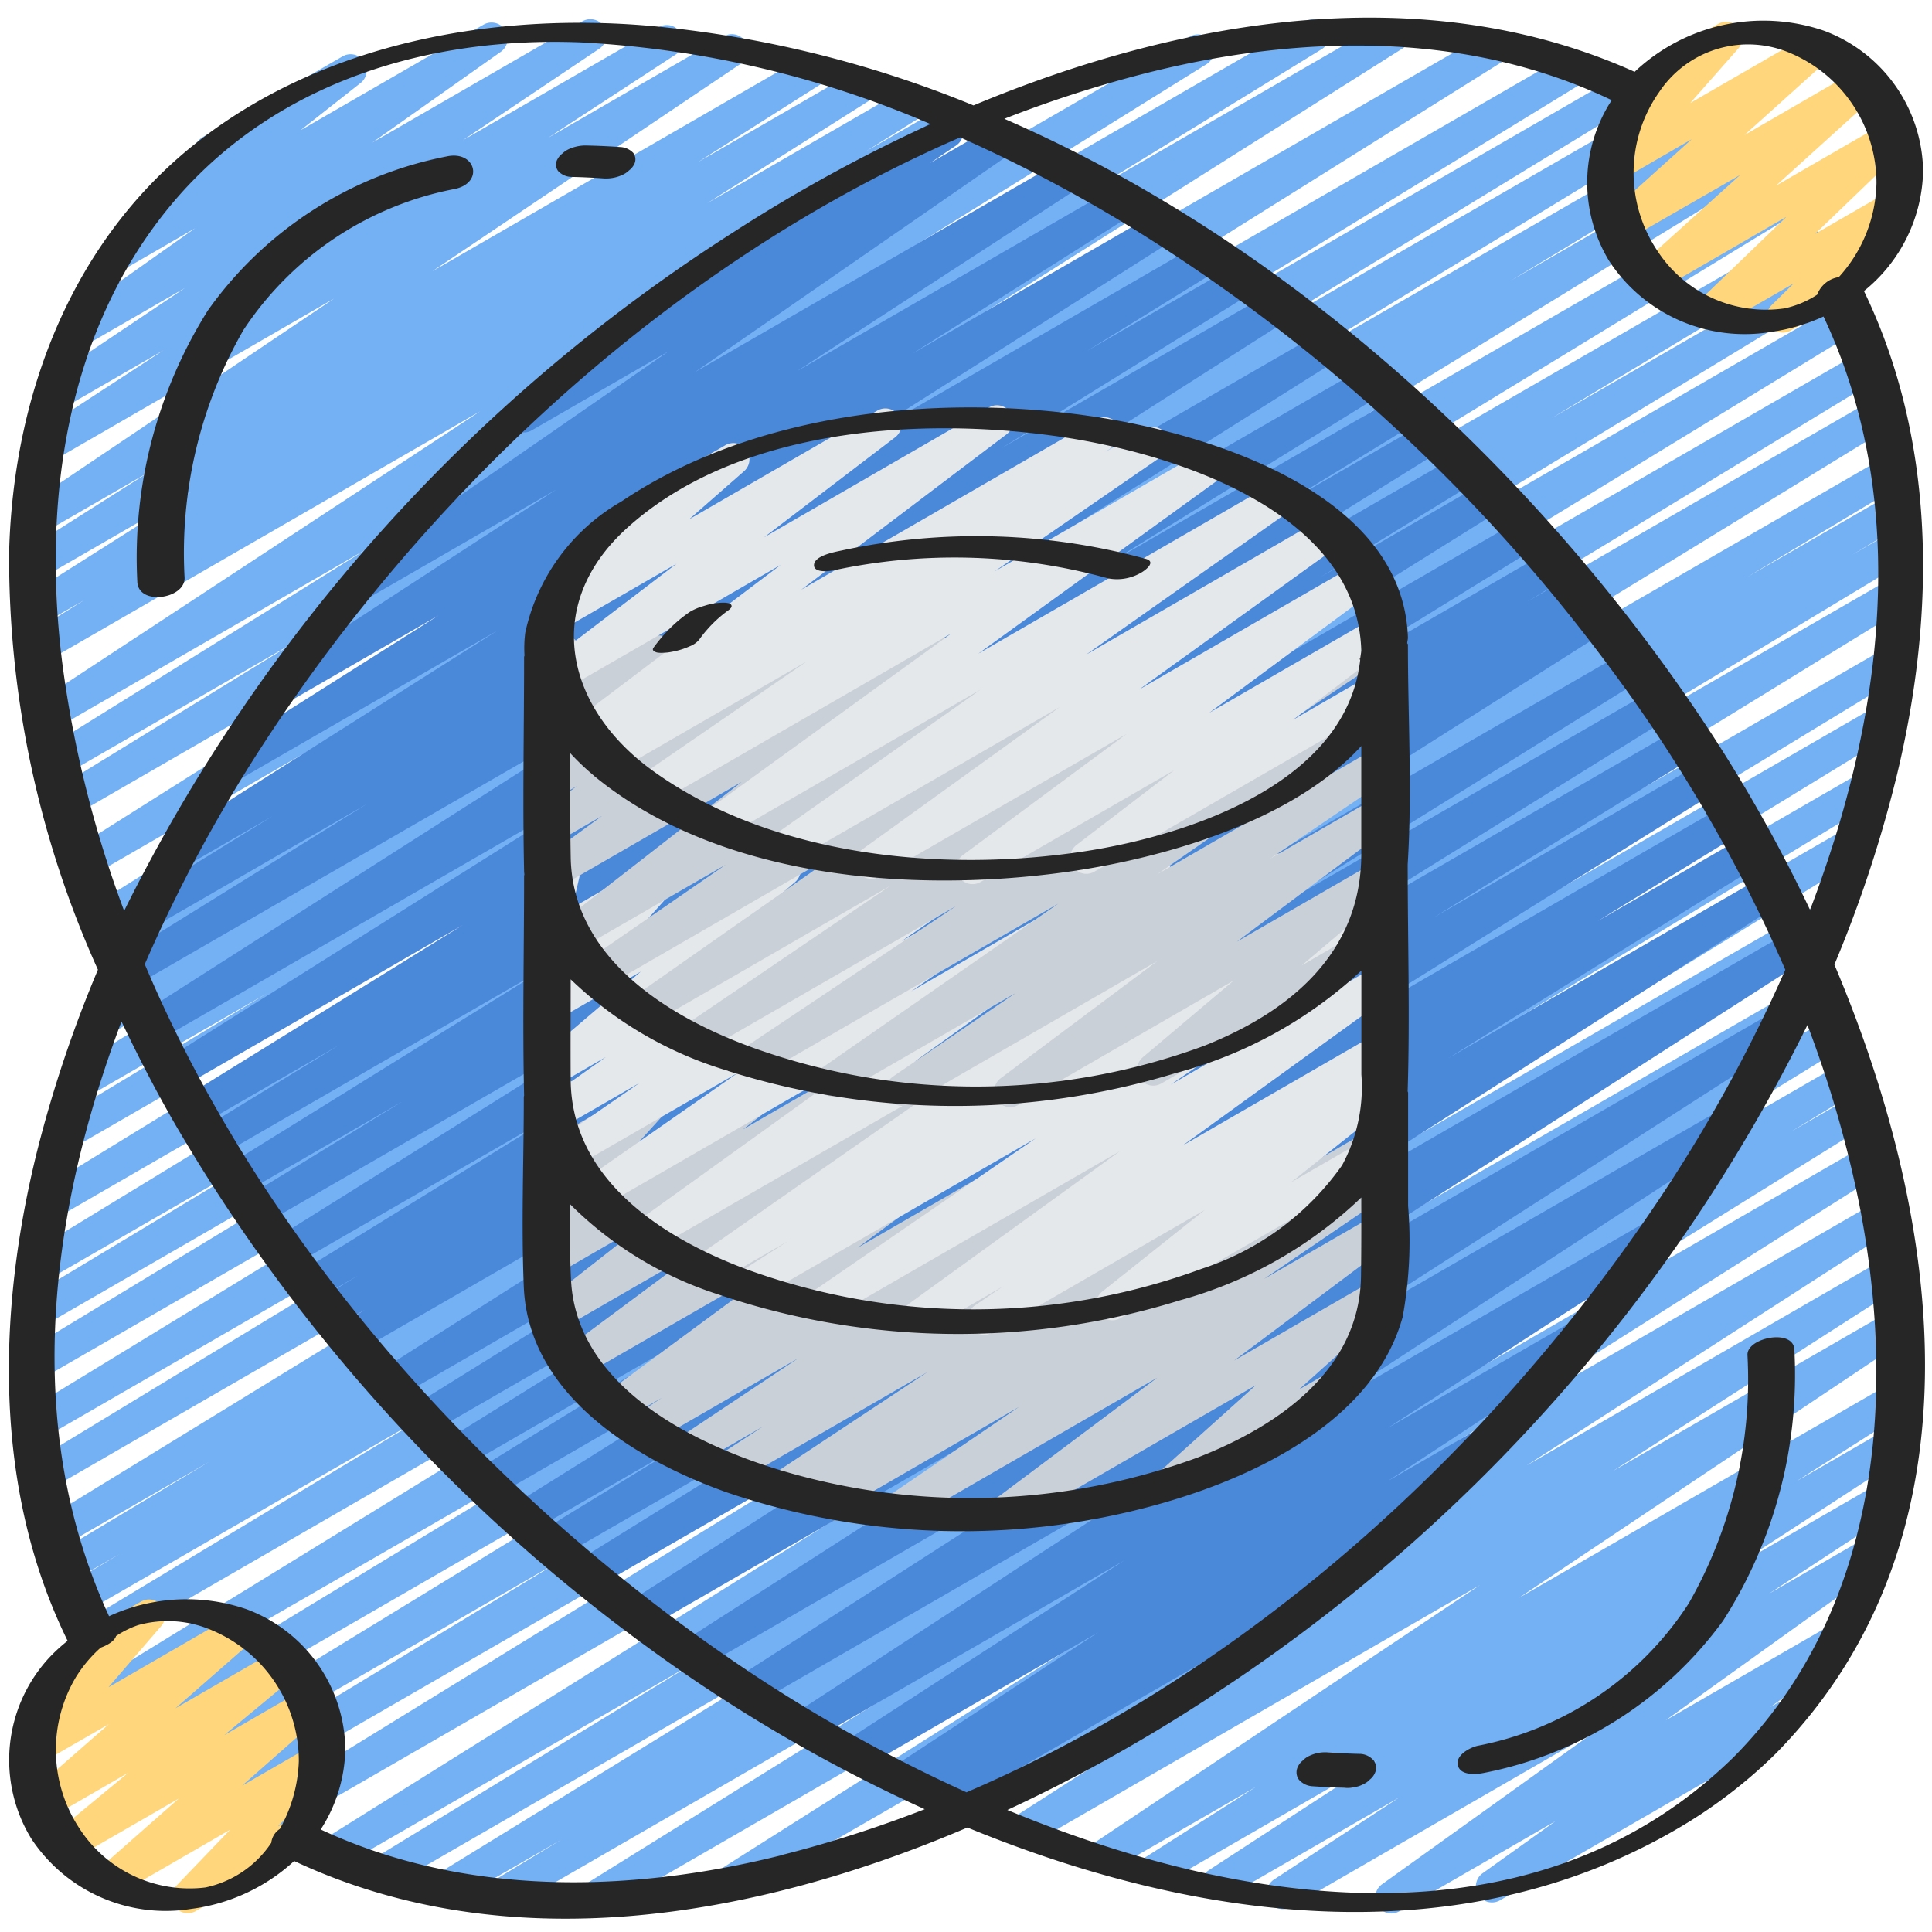 <svg id="Icons" xmlns="http://www.w3.org/2000/svg" viewBox="0 0 60 60"><defs><style>.cls-1{fill:#73b0f4;}.cls-2{fill:#4a88da;}.cls-3{fill:#ffd67b;}.cls-4{fill:#cad0d7;}.cls-5{fill:#e4e8eb;}.cls-6{fill:#262626;}</style></defs><title>002 - Data Science</title><path class="cls-1" d="M43.21,59.425a.5.5,0,0,1-.291-.906l6.642-4.764-9.484,5.474a.5.5,0,0,1-.524-.85l3.908-2.561-5.415,3.126a.5.5,0,0,1-.523-.851l5.282-3.438-6.7,3.868a.5.5,0,0,1-.518-.854l3.433-2.184L34.483,58.1a.5.5,0,0,1-.528-.849l12.014-8.03L32.035,57.269a.5.5,0,0,1-.519-.854l8.944-5.737L30.113,56.651a.5.5,0,0,1-.52-.852l11.376-7.328-18.023,10.4a.5.5,0,0,1-.517-.855l14.555-9.208L18.752,59.338a.5.5,0,0,1-.514-.858l13.384-8.325-15.8,9.122a.5.5,0,0,1-.509-.86l2.135-1.294-3.334,1.924a.5.5,0,0,1-.511-.859l12.386-7.617L12.144,58.564a.5.5,0,0,1-.511-.859l10.041-6.132L10.481,58.034a.5.5,0,0,1-.515-.856L32.638,42.99,8.438,56.961a.5.5,0,0,1-.511-.858L26.412,44.739,7.023,55.933a.5.5,0,0,1-.508-.861L17.589,48.36,5.966,55.07a.5.5,0,0,1-.511-.859l18.68-11.417L4.931,53.881a.5.5,0,0,1-.51-.86l15.969-9.7L4.022,52.767a.5.5,0,0,1-.511-.859L27.775,36.991,3.171,51.2a.5.5,0,0,1-.508-.86l10.9-6.57L2.6,50.094a.5.5,0,0,1-.507-.862l1.637-.979-1.441.831a.5.5,0,0,1-.507-.861l4.738-2.841L1.957,48.015a.5.5,0,0,1-.511-.86L25.392,32.487,1.59,46.229a.5.5,0,0,1-.51-.861L19.32,34.29,1.377,44.648a.5.5,0,0,1-.511-.859L22.379,30.654,1.335,42.8a.5.5,0,0,1-.509-.861l15.853-9.612L1.354,41.179a.5.5,0,0,1-.508-.862l8.23-4.954L1.529,39.72a.5.5,0,0,1-.51-.86L19.69,27.468,1.8,37.8a.5.5,0,0,1-.512-.859L21.5,24.548,2.335,35.611a.5.5,0,0,1-.508-.86l6.46-3.9-5.551,3.2a.5.5,0,0,1-.509-.86l12.608-7.675L3.462,32.089a.5.5,0,0,1-.511-.86l12.422-7.583L4,30.213a.5.5,0,0,1-.511-.859l11.977-7.332L3.519,28.92A.5.5,0,0,1,3,28.063l19.49-12.2L2.875,27.189a.5.5,0,0,1-.517-.856l19.3-12.184L2.346,25.3a.5.5,0,0,1-.512-.859l7.382-4.534L2.024,24.057A.5.5,0,0,1,1.51,23.2L11.4,17.044l-9.66,5.578a.5.5,0,0,1-.524-.851l13.7-9L1.444,20.543a.5.5,0,0,1-.514-.857l1.709-1.064-1.289.744a.5.5,0,0,1-.518-.856l5.121-3.243-4.62,2.667a.5.5,0,0,1-.518-.855l3.837-2.434L1.33,16.563A.5.5,0,0,1,.8,15.715l9.58-6.446L1.633,14.32a.5.5,0,0,1-.524-.852l3.972-2.592-3.06,1.767a.5.5,0,0,1-.528-.848l4.25-2.852L2.6,10.757a.5.5,0,0,1-.539-.841l4-2.829L3.857,8.362A.5.5,0,0,1,3.3,7.537L6.331,5.142a.493.493,0,0,1-.221-.2.5.5,0,0,1,.183-.683l4.351-2.511a.5.5,0,0,1,.559.825L9.331,4.047,15.02.763a.5.5,0,0,1,.538.841l-4,2.827L18.09.66a.5.5,0,0,1,.528.848L14.366,4.361,20.456.845a.5.5,0,0,1,.523.852L17.018,4.282l5.461-3.153a.5.5,0,0,1,.529.848L13.42,8.429,24.978,1.756a.5.5,0,0,1,.517.856L21.667,5.04l4.9-2.828a.5.5,0,0,1,.518.856L21.958,6.313l6.127-3.538a.5.5,0,0,1,.515.858L26.891,4.7l2.5-1.441a.5.5,0,0,1,.524.851l-13.7,9L36.943,1.14A.5.5,0,0,1,37.458,2L27.572,8.152,40.531.67a.5.5,0,0,1,.512.859l-7.4,4.545L43.054.641a.5.5,0,0,1,.516.856l-19.3,12.182L46.236,1a.5.5,0,0,1,.516.856l-19.493,12.2L48.683,1.69a.5.5,0,0,1,.51.859L37.229,9.873l13.026-7.52a.5.5,0,0,1,.511.859L38.353,10.79,51.675,3.1a.5.5,0,0,1,.51.86l-12.63,7.688,13.3-7.678a.5.5,0,0,1,.508.861L46.92,8.715,53.8,4.741a.5.5,0,0,1,.511.86l-20.2,12.385L54.94,5.961a.5.5,0,0,1,.511.86l-18.68,11.4L55.92,7.163a.5.5,0,0,1,.508.861l-8.25,4.967L56.5,8.184a.5.5,0,0,1,.509.861L41.157,18.658l16-9.236a.5.5,0,0,1,.511.86L36.15,23.418,57.728,10.96a.5.5,0,0,1,.509.861L40,22.9,58.173,12.406a.5.5,0,0,1,.511.86L34.743,27.931l23.73-13.7a.5.5,0,0,1,.506.862l-4.728,2.835L58.63,15.4a.5.5,0,0,1,.507.862l-1.625.972,1.16-.67a.5.5,0,0,1,.508.862L48.273,24l10.383-5.995a.5.5,0,0,1,.512.859L34.9,33.784,58.486,20.167a.5.5,0,0,1,.51.861l-15.963,9.7,15.2-8.778a.5.5,0,0,1,.511.86L40.059,34.232l17.7-10.221a.5.5,0,0,1,.508.861L47.2,31.581l10.113-5.839a.5.5,0,0,1,.512.859L39.339,37.967l17.14-9.9a.5.5,0,0,1,.516.857L34.323,43.115,56.249,30.456a.5.5,0,0,1,.511.859L46.731,37.44l9.974-5.757a.5.5,0,0,1,.512.858l-12.4,7.626L57.2,33.017a.5.5,0,0,1,.509.86l-2.1,1.274,1.88-1.085a.5.5,0,0,1,.514.858L44.616,43.25l13.268-7.659a.5.5,0,0,1,.517.855l-14.559,9.21,14.416-8.322a.5.5,0,0,1,.52.853L47.4,45.518,58.506,39.1a.5.5,0,0,1,.519.854l-8.942,5.735,8.568-4.946a.5.5,0,0,1,.529.849L47.165,49.628l11.513-6.647a.5.5,0,0,1,.518.855l-3.41,2.169,2.751-1.588a.5.5,0,0,1,.523.852l-5.3,3.446,4.547-2.625a.5.5,0,0,1,.525.85l-3.9,2.557,2.9-1.675a.5.5,0,0,1,.541.839l-6.642,4.764,4.978-2.873a.5.5,0,0,1,.541.839l-2.271,1.624.163-.094a.5.5,0,1,1,.5.865l-9.067,5.235a.5.5,0,0,1-.541-.838l2.272-1.625-4.85,2.8A.493.493,0,0,1,43.21,59.425Z"/><path class="cls-2" d="M29.177,56.265a.5.5,0,0,1-.272-.92l.023-.015-.584.337a.5.5,0,0,1-.525-.851l6.29-4.124-7.31,4.22a.5.5,0,0,1-.523-.852l8.648-5.605-9.659,5.576a.5.5,0,0,1-.524-.851l13.264-8.654L23.467,52.919a.5.5,0,0,1-.521-.854l14.313-9.2L21.785,51.8a.5.5,0,0,1-.519-.854L37.619,40.457,20.134,50.552a.5.5,0,0,1-.52-.854L36.255,39.053,18.491,49.308a.5.5,0,0,1-.513-.858l9.728-6.041L17.431,48.341a.5.5,0,0,1-.512-.859L21.39,44.74l-4.841,2.795a.5.5,0,0,1-.515-.856l12.331-7.7L15.384,46.471a.5.5,0,0,1-.513-.859L23,40.6l-8.566,4.945a.5.5,0,0,1-.514-.857L25.26,37.636,13.443,44.458a.5.5,0,0,1-.513-.857l11.822-7.357-12.316,7.11a.5.5,0,0,1-.518-.854l17.22-10.927L11.184,41.938a.5.5,0,0,1-.51-.859l.657-.4-.767.442a.5.5,0,0,1-.509-.859l1.086-.661-1.2.693a.5.5,0,0,1-.512-.858l8.239-5.08L9.159,39.267a.5.5,0,0,1-.515-.857L22.15,29.96,8.242,37.989a.5.5,0,0,1-.511-.859L12.512,34.2,7.639,37.015a.5.5,0,0,1-.514-.858l10.134-6.285L6.915,35.844a.5.5,0,0,1-.511-.86l4.138-2.535-4.22,2.437a.5.5,0,0,1-.512-.858l8.564-5.3L5.7,33.738a.5.5,0,0,1-.516-.855l13.691-8.619L4.981,32.283a.5.5,0,0,1-.518-.854L20.434,21.237,4.167,30.628a.5.5,0,0,1-.514-.857L11.4,24.965,4.93,28.7a.5.5,0,0,1-.513-.858l4.054-2.5L5.826,26.867a.5.5,0,0,1-.517-.856L15.46,19.575,7.409,24.223a.5.5,0,0,1-.517-.855l6.731-4.258L9.042,21.755A.5.5,0,0,1,8.52,20.9l8.761-5.7L11.5,18.538a.5.5,0,0,1-.534-.844l9.807-6.789-4.258,2.459a.5.5,0,0,1-.529-.848l5.063-3.4a.519.519,0,0,1-.1-.123.5.5,0,0,1,.183-.683l8.034-4.639a.5.5,0,0,1,.528.848l-.808.543,1.959-1.131a.5.5,0,0,1,.534.844l-9.806,6.787L32.981,4.979a.5.5,0,0,1,.523.853l-8.762,5.7,9.823-5.672a.5.5,0,0,1,.518.855l-6.737,4.262,7.5-4.328a.5.5,0,0,1,.517.855L26.208,13.944l11.08-6.4a.5.5,0,0,1,.513.859l-4.06,2.506,4.573-2.64a.5.5,0,0,1,.514.858l-7.74,4.8,8.34-4.815a.5.5,0,0,1,.518.854L23.979,20.16,41.02,10.322a.5.5,0,0,1,.516.856L27.836,19.8l14.49-8.366a.5.5,0,0,1,.513.858l-8.547,5.288,9.045-5.223a.5.5,0,0,1,.511.86l-4.156,2.546,4.518-2.609a.5.5,0,0,1,.514.858L34.6,20.3l10.676-6.164a.5.5,0,0,1,.51.86l-4.776,2.926L46.062,15a.5.5,0,0,1,.515.856l-13.506,8.45,14.071-8.123a.5.5,0,0,1,.512.859L39.41,22.124l8.615-4.974a.5.5,0,0,1,.51.86l-1.1.672,1.29-.745a.5.5,0,0,1,.509.86l-.641.391.751-.434a.5.5,0,0,1,.517.855L32.633,30.54l17.836-10.3a.5.5,0,0,1,.514.858L39.168,28.452l12.188-7.037a.5.5,0,0,1,.514.857L40.528,29.323l11.608-6.7a.5.5,0,0,1,.512.858L44.516,28.5l8.293-4.788a.5.5,0,0,1,.514.858L41.007,32.26,53.6,24.989a.5.5,0,0,1,.511.859l-4.5,2.761,4.557-2.63a.5.5,0,0,1,.514.858l-9.719,6.035,9.81-5.664a.5.5,0,0,1,.519.855L38.644,38.711l16.965-9.795a.5.5,0,0,1,.52.854L39.78,40.259l15.2-8.776a.5.5,0,0,1,.521.854L41.188,41.532l12.2-7.041a.5.5,0,0,1,.523.852L40.65,43.994l10.581-6.109a.5.5,0,0,1,.523.852l-8.662,5.615,5.761-3.326a.5.5,0,0,1,.524.851L43.093,46l2.68-1.547a.5.5,0,0,1,.522.853l-3.229,2.086a.491.491,0,0,1,.246.214.5.5,0,0,1-.182.682L29.427,56.2A.5.5,0,0,1,29.177,56.265Z"/><path class="cls-3" d="M55.373,10.331a.5.5,0,0,1-.352-.856l.68-.67-2.37,1.368a.5.5,0,0,1-.6-.793l2.745-2.645L51.562,9a.5.5,0,0,1-.585-.8l3.062-2.764L50.554,7.44a.5.5,0,0,1-.585-.805l2.567-2.31L50.334,5.6a.5.5,0,0,1-.625-.764l1.564-1.769a.507.507,0,0,1-.509-.244.5.5,0,0,1,.182-.683L53.361.741a.5.5,0,0,1,.625.764L52.491,3.2l3.667-2.117a.5.5,0,0,1,.585.8L54.176,4.194l3.457-2a.5.5,0,0,1,.585.8L55.156,5.766,58.52,3.824a.5.5,0,0,1,.6.793L56.372,7.262l2.2-1.269a.5.5,0,0,1,.6.789L58,7.938a.5.5,0,0,1,.084.9l-2.463,1.422A.5.5,0,0,1,55.373,10.331Z"/><path class="cls-3" d="M5.831,59.417a.5.5,0,0,1-.36-.847l1.676-1.746L3.67,58.832a.5.5,0,0,1-.58-.808l2.463-2.169L2.3,57.733a.5.5,0,0,1-.569-.818l2.246-1.856L1.561,56.453a.5.5,0,0,1-.581-.808l2.4-2.1L1.312,54.735a.5.5,0,0,1-.628-.758l1.652-1.916a.5.5,0,0,1-.422-.9l2.464-1.422a.5.5,0,0,1,.629.759l-1.637,1.9,3.9-2.254a.5.5,0,0,1,.58.808l-2.4,2.1,3.185-1.839a.5.5,0,0,1,.568.818L6.965,53.885,9.4,52.478a.5.5,0,0,1,.58.807L7.522,55.453,9.7,54.2a.5.5,0,0,1,.611.78L8.631,56.724l.3-.176a.5.5,0,0,1,.5.865L6.081,59.35A.489.489,0,0,1,5.831,59.417Z"/><path class="cls-4" d="M31.3,47.387a.5.5,0,0,1-.3-.9l4.939-3.7-7.76,4.481a.5.5,0,0,1-.532-.846l4-2.729L26,46.96a.5.5,0,0,1-.521-.853l.232-.15-1.211.7a.5.5,0,0,1-.526-.849l4.834-3.2-5.99,3.457a.5.5,0,0,1-.521-.852L23.7,44.3l-2.117,1.221a.5.5,0,0,1-.527-.848l3.735-2.491-4.523,2.611a.5.5,0,0,1-.524-.851l.814-.533L19.4,44.08a.5.5,0,0,1-.546-.835l5.875-4.332L18.159,42.7a.5.5,0,0,1-.548-.834l4.163-3.094-4.281,2.472a.5.5,0,0,1-.558-.826l3.112-2.441-2.767,1.6a.5.5,0,0,1-.556-.827l.857-.667-.3.173a.5.5,0,0,1-.62-.769l1.3-1.435-.68.392a.5.5,0,0,1-.734-.554l.281-1.116a.493.493,0,0,1-.229-.207.5.5,0,0,1,.182-.682l.5-.289a.5.5,0,0,1,.735.554l-.211.837,2.417-1.394a.5.5,0,0,1,.62.768l-1.3,1.435,3.823-2.207a.5.5,0,0,1,.557.827l-.858.668,2.595-1.5a.5.5,0,0,1,.559.826l-3.11,2.439,5.662-3.269a.5.5,0,0,1,.547.834l-4.166,3.1,6.813-3.933a.5.5,0,0,1,.547.835l-5.873,4.331,8.956-5.171a.5.5,0,0,1,.523.851l-.828.542,2.417-1.4a.5.5,0,0,1,.527.849L34.5,36.912l5.789-3.342a.5.5,0,0,1,.522.853l-1.41.911,3.062-1.767a.5.5,0,0,1,.526.85l-4.827,3.2L42.72,34.98a.5.5,0,0,1,.521.853l-.429.276a.508.508,0,0,1,.583.209.5.5,0,0,1-.143.679l-4,2.725,3.465-2a.5.5,0,0,1,.55.833l-4.941,3.7,4.305-2.484a.5.5,0,0,1,.584.8l-2.874,2.583L41.3,42.6a.5.5,0,0,1,.5.865l-5.094,2.941a.5.5,0,0,1-.584-.8L39,43.02l-7.449,4.3A.493.493,0,0,1,31.3,47.387Z"/><path class="cls-5" d="M30.562,41.453a.5.5,0,0,1-.281-.914l.866-.587-2.356,1.361a.5.5,0,0,1-.543-.838l6.536-4.727L25.8,40.934a.5.5,0,0,1-.533-.845l6.895-4.736-8.642,4.989a.5.5,0,0,1-.52-.854l1.482-.95-2.319,1.339a.5.5,0,0,1-.536-.843l8.259-5.763-9.653,5.573a.5.5,0,0,1-.542-.839l7.733-5.561-8.794,5.077a.5.5,0,0,1-.536-.842l4.829-3.366-5.136,2.964a.5.5,0,0,1-.534-.843l2.614-1.806-2.457,1.418a.5.5,0,0,1-.539-.841l1.944-1.378-1.536.887A.5.5,0,0,1,16.7,32.9L19.9,30.175,17.28,31.686a.5.5,0,0,1-.623-.766l1.7-1.908-1.077.622a.5.5,0,0,1-.737-.545l.3-1.306a.489.489,0,0,1-.247-.214.5.5,0,0,1,.182-.683l.5-.29a.5.5,0,0,1,.738.546l-.243,1.051,2.772-1.6a.5.5,0,0,1,.623.766l-1.7,1.909,4.638-2.679a.5.5,0,0,1,.576.814L21.49,30.129l6.14-3.545a.5.5,0,0,1,.539.841L26.224,28.8l3.849-2.222a.5.5,0,0,1,.534.844L28,29.23l4.593-2.651a.5.5,0,0,1,.536.843L28.3,30.787l7.294-4.212a.5.5,0,0,1,.542.839L28.4,32.975l11.092-6.4a.5.5,0,0,1,.536.843l-8.257,5.763L42.72,26.854a.5.5,0,0,1,.519.854l-1.49.956.971-.561a.5.5,0,0,1,.533.845l-6.9,4.739,6.366-3.676a.5.5,0,0,1,.543.839L36.73,35.574l5.991-3.458a.5.5,0,0,1,.53.847l-.871.59.341-.2a.5.5,0,0,1,.561.825L40.1,36.715l2.016-1.164a.5.5,0,1,1,.5.865L34.8,40.931a.5.5,0,0,1-.562-.825l3.182-2.533-6.6,3.813A.5.5,0,0,1,30.562,41.453Z"/><path class="cls-4" d="M31.377,34.385a.5.5,0,0,1-.3-.9l4.861-3.637-7.677,4.432a.5.5,0,0,1-.532-.845l3.811-2.595-5.455,3.149a.5.5,0,0,1-.535-.842l7.315-5.083-9.219,5.322a.5.5,0,0,1-.528-.848l6.574-4.4L21.8,32.688a.5.5,0,0,1-.531-.847l6.38-4.331-7.463,4.308a.5.5,0,0,1-.538-.841l6.611-4.635-7.471,4.314a.5.5,0,0,1-.534-.845l4.284-2.957-4.6,2.654a.5.5,0,0,1-.556-.827l5.647-4.395-5.719,3.3a.5.5,0,0,1-.544-.837l1.93-1.409-1.419.82a.5.5,0,0,1-.555-.829l1.184-.913-.629.363a.5.5,0,0,1-.634-.753l1.63-1.957-1,.576a.5.5,0,0,1-.734-.556l.28-1.108a.488.488,0,0,1-.228-.206.5.5,0,0,1,.182-.683l.5-.29a.5.5,0,0,1,.735.556l-.21.828,2.4-1.387a.5.5,0,0,1,.634.753l-1.631,1.957,4.7-2.714a.5.5,0,0,1,.556.829l-1.185.913L26.306,19.8a.5.5,0,0,1,.545.837l-1.932,1.409,3.895-2.249a.5.5,0,0,1,.557.828l-5.647,4.394,9.052-5.226a.5.5,0,0,1,.535.844L29.027,23.59l6.59-3.8a.5.5,0,0,1,.537.842l-6.613,4.637,9.5-5.483a.5.5,0,0,1,.531.847l-6.379,4.33,8.974-5.181a.5.5,0,0,1,.528.849l-6.566,4.4,6.595-3.808a.5.5,0,0,1,.535.844l-7.319,5.085,6.785-3.918a.5.5,0,0,1,.531.847L39.44,26.671l3.281-1.894a.5.5,0,0,1,.55.833L38.41,29.247l4.263-2.461a.5.5,0,0,1,.572.815l-2.821,2.383,1.206-.7a.5.5,0,0,1,.5.866l-6.068,3.5a.5.5,0,0,1-.573-.814l2.822-2.383-6.684,3.858A.493.493,0,0,1,31.377,34.385Z"/><path class="cls-5" d="M30.2,27.458a.5.5,0,0,1-.3-.9l5.081-3.762-7.67,4.429a.5.5,0,0,1-.542-.839l6.143-4.429-8.255,4.766a.5.5,0,0,1-.538-.842l6.336-4.466L22.509,26a.5.5,0,0,1-.543-.838l7.576-5.489L20.407,24.95a.5.5,0,0,1-.533-.845l5.189-3.569-5.928,3.423a.5.5,0,0,1-.524-.852l.235-.153-.428.247a.5.5,0,0,1-.552-.832l6.378-4.826L17.5,21.437a.5.5,0,0,1-.554-.831l4.065-3.1-3.543,2.045a.5.5,0,0,1-.579-.809l1.929-1.687a.528.528,0,0,1-.45-.25.5.5,0,0,1,.183-.683l3.973-2.294a.5.5,0,0,1,.579.81l-1.7,1.488,5.837-3.371a.5.5,0,0,1,.554.831l-4.064,3.1,6.98-4.031a.5.5,0,0,1,.552.832l-6.378,4.826,9.148-5.282a.5.5,0,0,1,.524.852l-.229.15,1.212-.7a.5.5,0,0,1,.533.846l-5.188,3.568,6.532-3.771a.5.5,0,0,1,.543.837L30.381,20.3l9.145-5.28a.5.5,0,0,1,.538.842L33.73,20.33l7.249-4.185a.5.5,0,0,1,.542.838l-6.146,4.432,6.717-3.878a.5.5,0,0,1,.548.835l-5.08,3.761L42.642,19.2a.5.5,0,0,1,.553.83L40.16,22.352l2.207-1.275a.5.5,0,0,1,.5.866l-8.883,5.129a.5.5,0,0,1-.553-.83l3.035-2.323-6.014,3.472A.491.491,0,0,1,30.2,27.458Z"/><path class="cls-6" d="M58.923,24.018c1.187-4.962,1.214-10.317-1.036-14.98a4.906,4.906,0,0,0,1.837-3.732A4.722,4.722,0,0,0,56.643.953,5.824,5.824,0,0,0,50.765,2.23C44.306-.675,36.833.514,30.233,3.273A34.751,34.751,0,0,0,20.158.8c-4.832-.412-10,.515-13.913,3.521C2.254,7.385.409,12.23.283,17.155a31.112,31.112,0,0,0,2.758,12.96,39.152,39.152,0,0,0-1.874,5.576C-.086,40.7-.223,46.23,2.1,50.957a5.249,5.249,0,0,0-.576.528A4.683,4.683,0,0,0,.971,57.1a5,5,0,0,0,4.965,2.183,5.812,5.812,0,0,0,3.2-1.487c6.571,3.081,14.195,1.827,20.908-1.04,7.335,3.02,15.6,4.01,22.408-.178a15.323,15.323,0,0,0,2.709-2.131c6.455-6.579,5.258-16.336,1.808-24.49A39.142,39.142,0,0,0,58.923,24.018ZM55.587,1.643a4.379,4.379,0,0,1,2.689,4.051,4.462,4.462,0,0,1-1.17,2.912.849.849,0,0,0-.671.545,2.99,2.99,0,0,1-1.017.426,4.023,4.023,0,0,1-3.949-1.792,4.348,4.348,0,0,1,.058-4.926A3.318,3.318,0,0,1,55.587,1.643ZM35.364,2.33C40.19,1.071,45.477.914,50.053,3.111A4.686,4.686,0,0,0,49.971,8.1,5.033,5.033,0,0,0,55,10.309a5.842,5.842,0,0,0,1.631-.48c2.711,5.764,1.885,12.4-.418,18.429a46.231,46.231,0,0,0-3.027-5.42C48.016,14.91,40.2,7.608,31.19,3.689A37.5,37.5,0,0,1,35.364,2.33ZM55.445,30.117a46.983,46.983,0,0,1-3.93,7.145c-5.2,7.767-12.76,14.65-21.5,18.4a47.776,47.776,0,0,1-6.788-3.771c-7.813-5.227-14.957-13-18.731-21.946a46.526,46.526,0,0,1,3.62-6.74C13.283,15.22,20.938,8.12,29.819,4.266a45.971,45.971,0,0,1,4.987,2.6A53.249,53.249,0,0,1,50.038,20.788,46.992,46.992,0,0,1,55.445,30.117ZM1.933,20.582c-.594-4.724.034-9.808,2.967-13.7,3.11-4.133,8.064-5.755,13.092-5.568A31.561,31.561,0,0,1,28.9,3.854a48.421,48.421,0,0,0-6.155,3.378A52.8,52.8,0,0,0,3.855,28.288,34.748,34.748,0,0,1,1.933,20.582ZM6.382,58.617a4.071,4.071,0,0,1-3.92-1.84,4.424,4.424,0,0,1-.1-4.7,4.157,4.157,0,0,1,.765-.908c.24-.087.436-.218.477-.361a2.991,2.991,0,0,1,.69-.34,3.449,3.449,0,0,1,2.293.164,4.4,4.4,0,0,1,2.693,4.067A4.613,4.613,0,0,1,8.69,56.8a.591.591,0,0,0-.265.43A3.262,3.262,0,0,1,6.382,58.617Zm17.887-1c-4.718,1.18-9.836,1.286-14.309-.8a4.752,4.752,0,0,0,.764-2.507,4.7,4.7,0,0,0-3.076-4.337,5.754,5.754,0,0,0-4.261.22C.7,44.384,1.5,37.749,3.773,31.724c.511,1.069,1.05,2.12,1.633,3.134a53.331,53.331,0,0,0,14.667,16.27,48.663,48.663,0,0,0,8.645,5.059A37.677,37.677,0,0,1,24.269,57.612ZM57.734,37.361c.953,4.816.8,10.111-1.751,14.436a14.3,14.3,0,0,1-2.134,2.763c-6.036,5.923-14.951,4.808-22.565,1.651a49.085,49.085,0,0,0,6.341-3.538,52.734,52.734,0,0,0,18.507-20.84A35.331,35.331,0,0,1,57.734,37.361Z"/><path class="cls-6" d="M43.724,20.016c0-.015-.012-.025-.022-.036,0-.06.02-.114.022-.174-.135-4.407-5.951-6.255-9.469-6.823-4.906-.792-10.74-.245-14.96,2.593a6.21,6.21,0,0,0-2.983,4.073,3.77,3.77,0,0,0-.023.71.213.213,0,0,0-.013.045c0,2.214-.048,4.434,0,6.648,0,.039.008.075.009.113,0,.01-.009.019-.009.029,0,2.272-.051,4.55,0,6.822v.01c0,.011-.009.02-.009.032,0,1.965-.081,3.947,0,5.909.144,3.348,3.461,5.367,6.292,6.375a22.677,22.677,0,0,0,13.362.389c2.972-.821,6.735-2.568,7.639-5.828a13.139,13.139,0,0,0,.17-3.45V33.942c0-.02-.011-.032-.013-.05s0-.025,0-.038c.073-2.332,0-4.676,0-7.009C43.86,24.585,43.724,22.279,43.724,20.016ZM19.471,16.4c3.434-3.114,9.105-3.471,13.454-2.837,3.478.507,9.217,2.293,9.351,6.635-.005.089-.024.17-.033.257-.022,0-.031.018,0,.033-.42,3.824-5.3,5.445-8.515,5.943-4.4.683-9.737.188-13.454-2.493C17.553,21.975,16.836,18.786,19.471,16.4Zm-1.032,7.688c3.879,3.2,9.849,3.653,14.627,3,2.818-.385,7.017-1.5,9.21-3.921v3.354c0,3.048-2.179,4.887-4.887,5.96a20.5,20.5,0,0,1-13.937.081c-2.662-.949-5.672-2.792-5.728-5.935-.019-1.079-.018-2.158-.014-3.237A7.6,7.6,0,0,0,18.439,24.084Zm4.172,9.172a23.452,23.452,0,0,0,13.9.065,13.569,13.569,0,0,0,5.768-3.183v3.23a5.1,5.1,0,0,1-.6,2.818A8.556,8.556,0,0,1,37.329,39.4,20.569,20.569,0,0,1,23.1,39.388c-2.6-.987-5.354-2.795-5.377-5.856-.007-1.039,0-2.079,0-3.118A11.931,11.931,0,0,0,22.611,33.256Zm19.656,6.383c-.044,2.914-2.582,4.651-5.07,5.62a20.479,20.479,0,0,1-12.928.405c-2.762-.824-6.38-2.63-6.536-5.932-.037-.779-.04-1.561-.035-2.345a11.423,11.423,0,0,0,4.581,2.8,23.224,23.224,0,0,0,14.371.189,13.19,13.19,0,0,0,5.626-3.19C42.278,38,42.279,38.821,42.267,39.639Z"/><path class="cls-6" d="M17.739,5.494c.334.007.667.023,1,.046a1.2,1.2,0,0,0,.571-.1.714.714,0,0,0,.224-.147.523.523,0,0,0,.153-.177.331.331,0,0,0-.021-.368.593.593,0,0,0-.405-.182q-.5-.035-1-.046a1.259,1.259,0,0,0-.571.1.714.714,0,0,0-.224.147.523.523,0,0,0-.153.177.331.331,0,0,0,.021.368A.576.576,0,0,0,17.739,5.494Z"/><path class="cls-6" d="M13.865,4.859a11.89,11.89,0,0,0-7.408,4.78,14.433,14.433,0,0,0-2.193,8.414c.014.767,1.481.556,1.469-.106a13.887,13.887,0,0,1,1.829-7.7,10.147,10.147,0,0,1,6.573-4.381C15.044,5.666,14.766,4.657,13.865,4.859Z"/><path class="cls-6" d="M42.251,54.469c-.334-.007-.667-.023-1-.046a1.127,1.127,0,0,0-.572.1.664.664,0,0,0-.222.155.506.506,0,0,0-.15.189.386.386,0,0,0,.03.4.6.6,0,0,0,.412.206q.5.035,1,.047a.76.76,0,0,0,.285-.014.824.824,0,0,0,.286-.086.658.658,0,0,0,.223-.155.506.506,0,0,0,.15-.189.386.386,0,0,0-.03-.4A.586.586,0,0,0,42.251,54.469Z"/><path class="cls-6" d="M45.276,54.83c.088.329.6.276.836.224a12.049,12.049,0,0,0,7.4-4.72,14.17,14.17,0,0,0,2.214-8.41c-.012-.671-1.467-.391-1.457.152a14.027,14.027,0,0,1-1.823,7.718,10.079,10.079,0,0,1-6.562,4.424C45.644,54.273,45.191,54.515,45.276,54.83Z"/><path class="cls-6" d="M25.876,17.715a17.9,17.9,0,0,1,8.535.246,1.482,1.482,0,0,0,1.016-.17c.138-.074.49-.34.163-.434a19.929,19.929,0,0,0-9.466-.258c-.207.044-.8.152-.842.424S25.73,17.746,25.876,17.715Z"/><path class="cls-6" d="M20.409,20.265a.8.8,0,0,0,.2.007,1.386,1.386,0,0,0,.256-.03,2.308,2.308,0,0,0,.552-.17.714.714,0,0,0,.3-.211,3.573,3.573,0,0,1,.249-.314,3.888,3.888,0,0,1,.651-.592c.057-.041.119-.1.1-.153-.022-.082-.2-.086-.25-.086a1.935,1.935,0,0,0-.529.078l-.19.058a1.911,1.911,0,0,0-.306.138,4.283,4.283,0,0,0-.689.578,5.183,5.183,0,0,0-.408.479c-.02.026-.04.053-.058.081C20.238,20.211,20.356,20.253,20.409,20.265Z"/></svg>